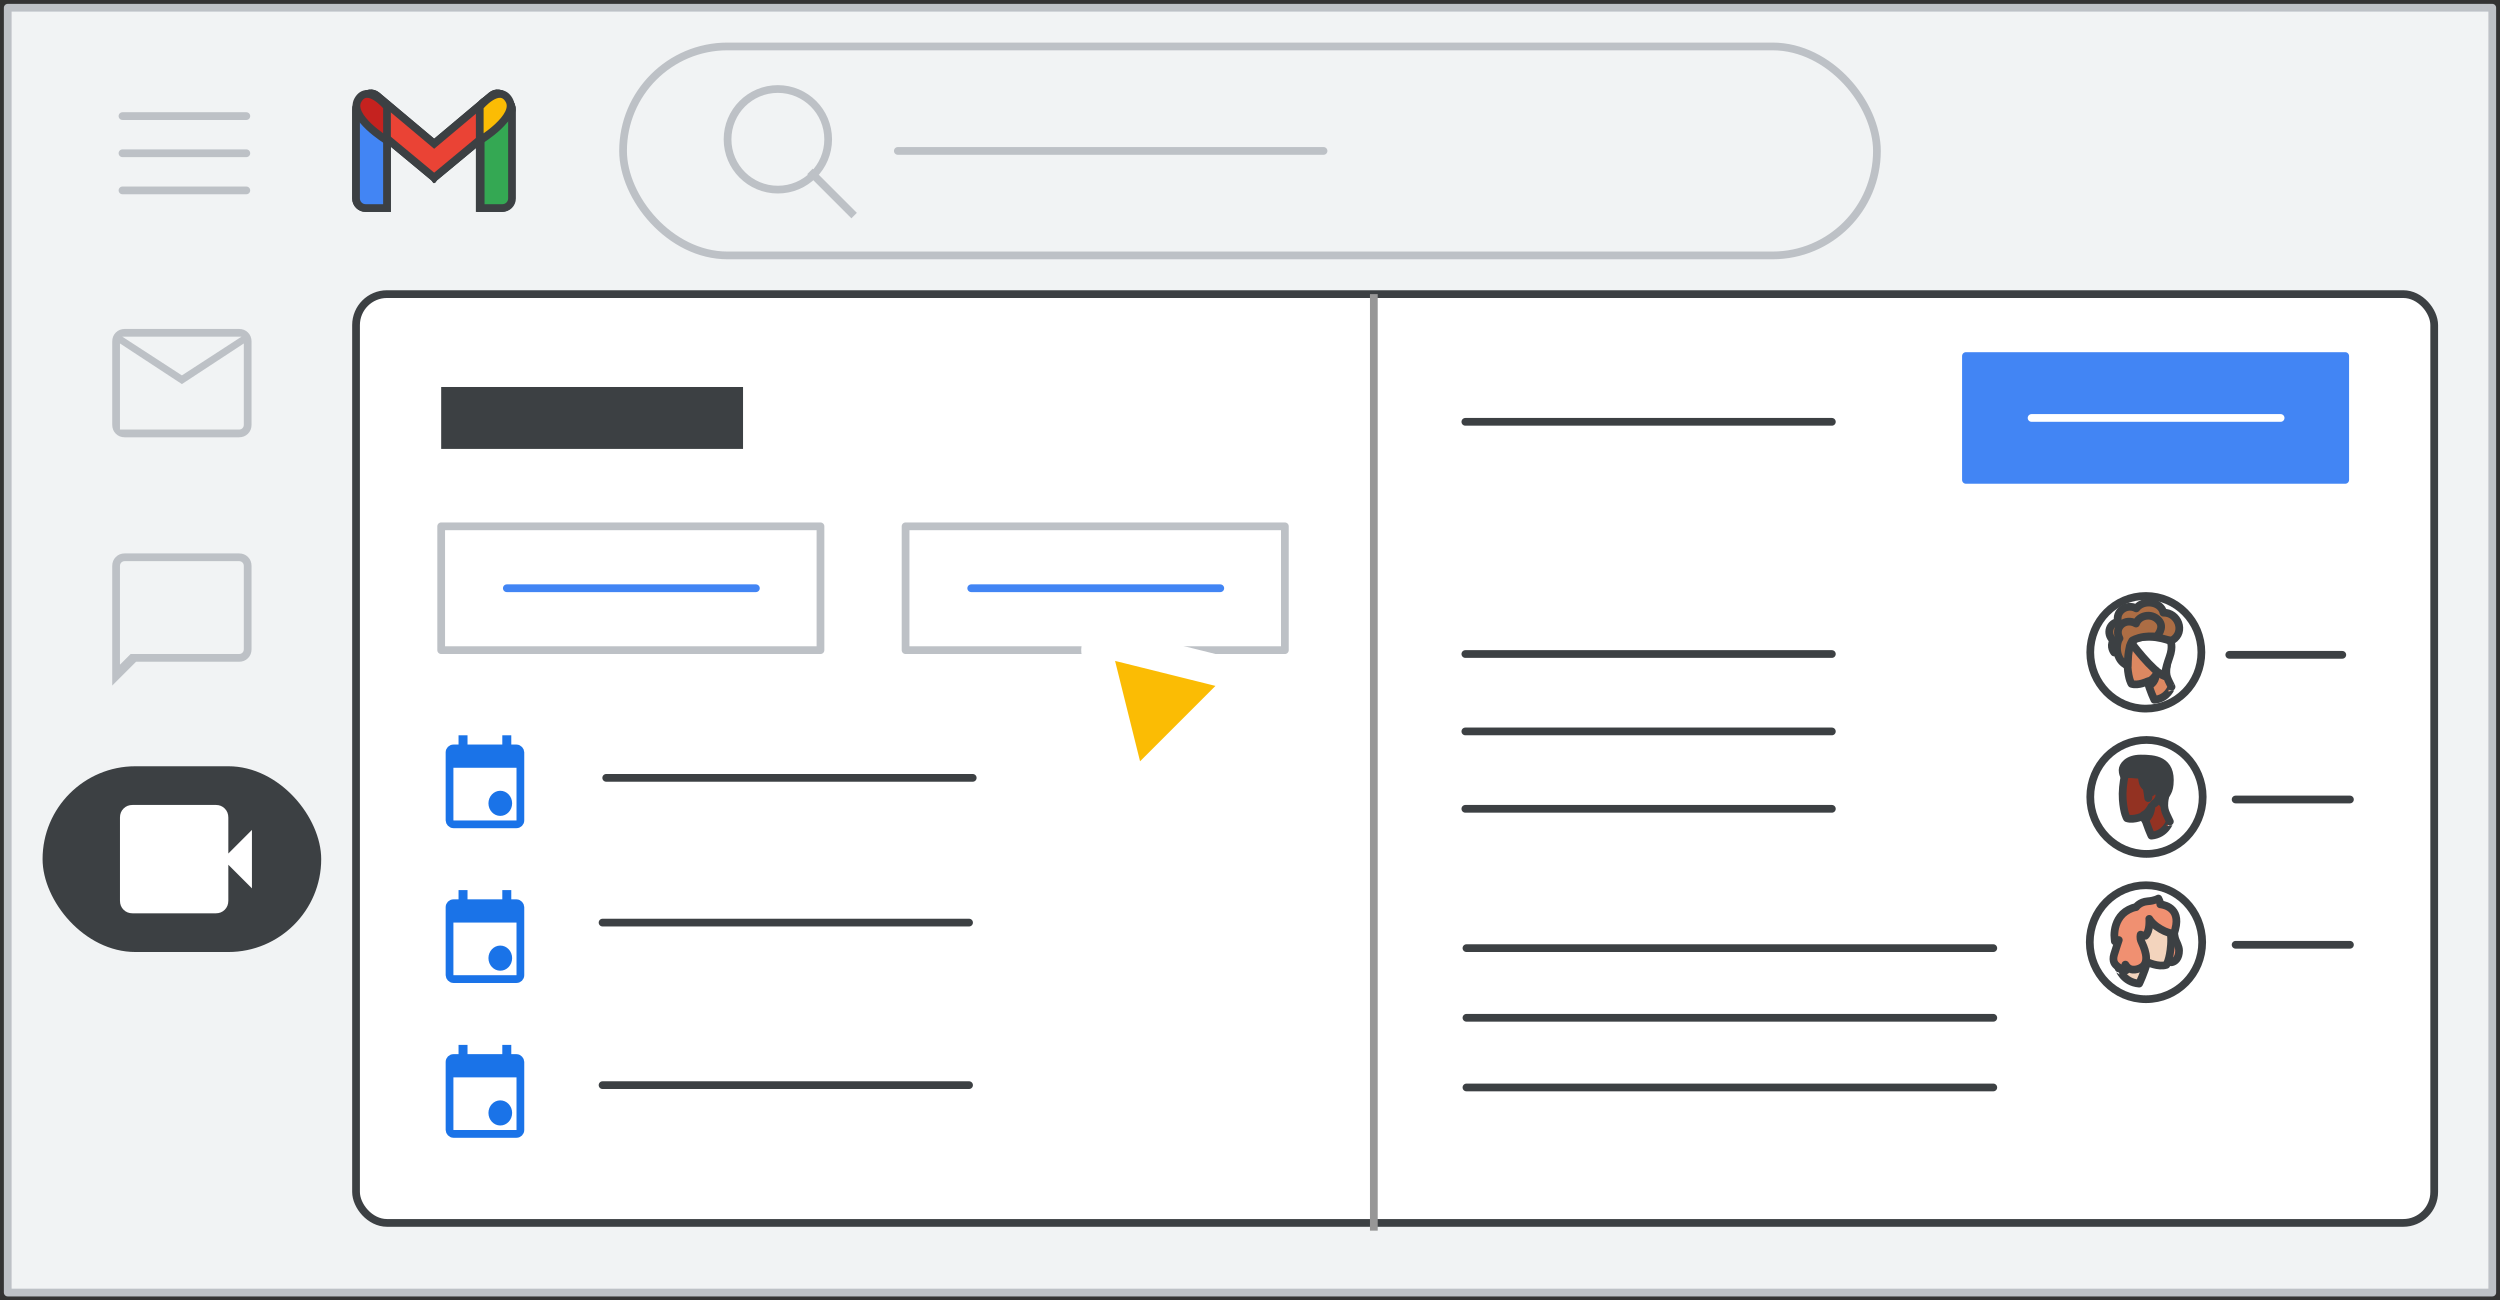 <svg width="323" height="168" viewBox="0 0 323 168" fill="none" xmlns="http://www.w3.org/2000/svg">
<rect x="0" y="0" width="323" height="168" fill="#333333" stroke="none"/>
<g clip-path="url(#clip0_2_45757)">
<rect x="1" y="1" width="321" height="166" fill="#F1F3F4" stroke="#BDC1C6" stroke-linejoin="round"/>
<rect x="46" y="38" width="268.5" height="120" rx="4" fill="white" stroke="#3C4043"/>
<path d="M46 14.165C46 13.479 46.557 12.922 47.244 12.922H48.756C49.443 12.922 50 13.479 50 14.165V26.881H47.244C46.557 26.881 46 26.325 46 25.638V14.165Z" fill="white" stroke="#3C4043"/>
<path d="M61.982 14.165C61.982 13.479 62.539 12.922 63.226 12.922H64.776C65.463 12.922 66.019 13.479 66.019 14.165V25.638C66.019 26.325 65.463 26.881 64.776 26.881H61.982V14.165Z" fill="white" stroke="#3C4043"/>
<path fill-rule="evenodd" clip-rule="evenodd" d="M46.353 13.284C45.935 13.819 46.019 14.595 46.541 15.028L56.095 22.955L56.095 22.955L56.095 22.955L56.095 22.955L56.095 22.955L65.648 15.028C66.17 14.595 66.254 13.819 65.837 13.284L65.255 12.539C64.825 11.989 64.031 11.905 63.496 12.354L56.095 18.571L48.693 12.354C48.158 11.905 47.364 11.989 46.935 12.539L46.353 13.284Z" fill="white"/>
<path d="M46.541 15.028L46.861 14.643L46.541 15.028ZM46.353 13.284L45.959 12.976L45.959 12.976L46.353 13.284ZM56.095 22.955L56.487 22.646L56.455 22.604L56.414 22.57L56.095 22.955ZM56.095 22.955L55.702 23.265L56.02 23.669L56.415 23.339L56.095 22.955ZM56.095 22.955L56.415 22.571L56.095 22.304L55.775 22.571L56.095 22.955ZM56.095 22.955L55.775 23.339L56.17 23.669L56.488 23.265L56.095 22.955ZM56.095 22.955L55.776 22.57L55.735 22.604L55.702 22.646L56.095 22.955ZM65.648 15.028L65.329 14.643V14.643L65.648 15.028ZM65.837 13.284L65.442 13.592V13.592L65.837 13.284ZM65.255 12.539L65.649 12.231V12.231L65.255 12.539ZM63.496 12.354L63.175 11.972V11.972L63.496 12.354ZM56.095 18.571L55.773 18.954L56.095 19.224L56.416 18.954L56.095 18.571ZM48.693 12.354L49.015 11.972V11.972L48.693 12.354ZM46.935 12.539L47.329 12.847L46.935 12.539ZM46.861 14.643C46.547 14.383 46.496 13.914 46.747 13.592L45.959 12.976C45.375 13.724 45.492 14.807 46.222 15.413L46.861 14.643ZM56.414 22.57L46.861 14.643L46.222 15.413L55.775 23.34L56.414 22.57ZM55.702 23.264L55.702 23.265L56.488 22.646L56.487 22.646L55.702 23.264ZM56.415 23.339L56.415 23.339L55.775 22.571L55.775 22.571L56.415 23.339ZM56.415 22.571L56.415 22.571L55.775 23.339L55.775 23.339L56.415 22.571ZM55.702 22.646L55.702 22.646L56.488 23.265L56.488 23.264L55.702 22.646ZM56.414 23.34L65.967 15.413L65.329 14.643L55.776 22.57L56.414 23.34ZM65.967 15.413C66.698 14.807 66.815 13.724 66.231 12.976L65.442 13.592C65.694 13.914 65.643 14.383 65.329 14.643L65.967 15.413ZM66.231 12.976L65.649 12.231L64.861 12.847L65.442 13.592L66.231 12.976ZM65.649 12.231C65.045 11.458 63.926 11.34 63.175 11.972L63.818 12.737C64.136 12.47 64.605 12.52 64.861 12.847L65.649 12.231ZM63.175 11.972L55.773 18.189L56.416 18.954L63.818 12.737L63.175 11.972ZM48.372 12.737L55.773 18.954L56.416 18.189L49.015 11.972L48.372 12.737ZM47.329 12.847C47.584 12.52 48.054 12.47 48.372 12.737L49.015 11.972C48.263 11.34 47.145 11.458 46.541 12.231L47.329 12.847ZM46.747 13.592L47.329 12.847L46.541 12.231L45.959 12.976L46.747 13.592Z" fill="#3C4043"/>
<path fill-rule="evenodd" clip-rule="evenodd" d="M61.982 18.157V13.794C61.982 13.794 64.505 10.74 65.767 12.922C67.029 15.103 61.982 18.157 61.982 18.157Z" fill="white"/>
<path fill-rule="evenodd" clip-rule="evenodd" d="M50.037 18.157V13.794C50.037 13.794 47.514 10.74 46.252 12.922C44.99 15.103 50.037 18.157 50.037 18.157Z" fill="white"/>
<path d="M46 14.165C46 13.479 46.557 12.922 47.244 12.922H48.756C49.443 12.922 50 13.479 50 14.165V26.881H47.244C46.557 26.881 46 26.325 46 25.638V14.165Z" fill="#4285F4" stroke="#3C4043"/>
<path d="M62.102 14.165C62.102 13.478 62.659 12.922 63.346 12.922H64.906C65.593 12.922 66.15 13.478 66.15 14.165V25.638C66.15 26.325 65.593 26.881 64.906 26.881H62.102V14.165Z" fill="#34A853" stroke="#3C4043"/>
<path fill-rule="evenodd" clip-rule="evenodd" d="M46.352 13.284C45.934 13.819 46.018 14.595 46.541 15.028L56.094 22.955L56.094 22.955L56.094 22.955L56.094 22.955L56.094 22.955L65.647 15.028C66.169 14.595 66.253 13.819 65.835 13.284L65.254 12.539C64.824 11.989 64.03 11.905 63.495 12.354L56.094 18.571L48.692 12.354C48.157 11.905 47.363 11.989 46.934 12.539L46.352 13.284Z" fill="#EA4335"/>
<path d="M46.541 15.028L46.86 14.643L46.541 15.028ZM46.352 13.284L45.958 12.976L46.352 13.284ZM56.094 22.955L56.486 22.645L56.453 22.604L56.413 22.57L56.094 22.955ZM56.094 22.955L55.701 23.265L56.019 23.667L56.413 23.34L56.094 22.955ZM56.094 22.955L56.407 22.566L56.089 22.31L55.775 22.57L56.094 22.955ZM56.094 22.955L55.78 23.345L56.173 23.661L56.486 23.265L56.094 22.955ZM56.094 22.955L55.775 22.57L55.734 22.604L55.702 22.645L56.094 22.955ZM65.647 15.028L65.328 14.643V14.643L65.647 15.028ZM65.835 13.284L65.441 13.592V13.592L65.835 13.284ZM65.254 12.539L65.648 12.231V12.231L65.254 12.539ZM63.495 12.354L63.174 11.971V11.971L63.495 12.354ZM56.094 18.571L55.772 18.954L56.094 19.224L56.415 18.954L56.094 18.571ZM48.692 12.354L49.014 11.971V11.971L48.692 12.354ZM46.934 12.539L47.328 12.847H47.328L46.934 12.539ZM46.86 14.643C46.546 14.383 46.495 13.913 46.746 13.592L45.958 12.976C45.374 13.724 45.491 14.807 46.221 15.413L46.86 14.643ZM56.413 22.57L46.86 14.643L46.221 15.413L55.774 23.34L56.413 22.57ZM55.701 23.265L55.701 23.265L56.486 22.645L56.486 22.645L55.701 23.265ZM56.413 23.34L56.413 23.34L55.775 22.57L55.775 22.57L56.413 23.34ZM56.407 22.566L56.407 22.566L55.78 23.345L55.78 23.345L56.407 22.566ZM55.702 22.645L55.701 22.645L56.486 23.265L56.486 23.265L55.702 22.645ZM56.413 23.34L65.966 15.413L65.328 14.643L55.775 22.57L56.413 23.34ZM65.966 15.413C66.697 14.807 66.814 13.724 66.23 12.976L65.441 13.592C65.693 13.913 65.642 14.383 65.328 14.643L65.966 15.413ZM66.23 12.976L65.648 12.231L64.86 12.847L65.441 13.592L66.23 12.976ZM65.648 12.231C65.044 11.458 63.925 11.34 63.174 11.971L63.817 12.737C64.135 12.47 64.604 12.519 64.86 12.847L65.648 12.231ZM63.174 11.971L55.772 18.188L56.415 18.954L63.817 12.737L63.174 11.971ZM48.371 12.737L55.772 18.954L56.415 18.188L49.014 11.971L48.371 12.737ZM47.328 12.847C47.583 12.519 48.053 12.47 48.371 12.737L49.014 11.971C48.262 11.34 47.144 11.458 46.539 12.231L47.328 12.847ZM46.746 13.592L47.328 12.847L46.539 12.231L45.958 12.976L46.746 13.592Z" fill="#3C4043"/>
<path fill-rule="evenodd" clip-rule="evenodd" d="M61.982 18.157V13.794C61.982 13.794 64.505 10.74 65.767 12.922C67.029 15.103 61.982 18.157 61.982 18.157Z" fill="#FBBC04" stroke="#3C4043"/>
<path fill-rule="evenodd" clip-rule="evenodd" d="M50 18.157V13.794C50 13.794 47.5 10.74 46.25 12.922C45 15.103 50 18.157 50 18.157Z" fill="#C5221F" stroke="#3C4043"/>
<rect x="5.5" y="99" width="36" height="24" rx="12" fill="#3C4043"/>
<path fill-rule="evenodd" clip-rule="evenodd" d="M17.125 118C16.658 118 16.271 117.846 15.963 117.538C15.654 117.229 15.5 116.842 15.5 116.375V105.625C15.5 105.158 15.654 104.771 15.963 104.463C16.271 104.154 16.658 104 17.125 104H27.9C28.35 104 28.729 104.154 29.038 104.463C29.346 104.771 29.5 105.158 29.5 105.625V110.275L32.55 107.225V114.775L29.5 111.725V116.375C29.5 116.842 29.346 117.229 29.038 117.538C28.729 117.846 28.35 118 27.9 118H17.125Z" fill="white"/>
<path fill-rule="evenodd" clip-rule="evenodd" d="M14.5 88.575V73.125C14.5 72.658 14.654 72.271 14.963 71.963C15.271 71.654 15.658 71.5 16.125 71.5H30.875C31.342 71.5 31.729 71.654 32.038 71.963C32.346 72.271 32.5 72.658 32.5 73.125V83.875C32.5 84.342 32.346 84.729 32.038 85.037C31.729 85.346 31.342 85.5 30.875 85.5H17.575L14.5 88.575ZM16.875 84.5H30.875C31.058 84.5 31.208 84.442 31.325 84.325C31.442 84.208 31.5 84.058 31.5 83.875V73.125C31.5 72.942 31.442 72.792 31.325 72.675C31.208 72.558 31.058 72.5 30.875 72.5H16.125C15.942 72.5 15.792 72.558 15.675 72.675C15.558 72.792 15.5 72.942 15.5 73.125V83.875V84.325V84.5V85.875L16.875 84.5Z" fill="#BDC1C6"/>
<path fill-rule="evenodd" clip-rule="evenodd" d="M14.963 56.038C15.271 56.346 15.658 56.5 16.125 56.5H30.875C31.342 56.5 31.729 56.346 32.038 56.038C32.346 55.729 32.5 55.342 32.5 54.875V44.125C32.5 43.658 32.346 43.271 32.038 42.962C31.729 42.654 31.342 42.5 30.875 42.5H16.125C15.658 42.5 15.271 42.654 14.963 42.962C14.654 43.271 14.5 43.658 14.5 44.125V54.875C14.5 55.342 14.654 55.729 14.963 56.038ZM15.5 44.375L23.5 49.625L31.5 44.375V54.875C31.5 55.058 31.442 55.208 31.325 55.325C31.208 55.442 31.058 55.5 30.875 55.5H16.125H15.5V55.325V54.875V44.375ZM23.5 48.5L31.2 43.5H15.8L23.5 48.5Z" fill="#BDC1C6"/>
<rect x="57" y="68" width="49.005" height="16" fill="white" stroke="#BDC1C6" stroke-linejoin="round"/>
<path d="M65.482 76H97.66" stroke="#4285F4" stroke-linecap="round"/>
<rect x="117" y="68" width="49.005" height="16" fill="white" stroke="#BDC1C6" stroke-linejoin="round"/>
<path d="M125.482 76H157.66" stroke="#4285F4" stroke-linecap="round"/>
<rect x="57" y="50" width="39" height="8" fill="#3C4043"/>
<rect x="58.08" y="96.697" width="9.153" height="9.803" rx="0.5" stroke="#1A73E8"/>
<ellipse cx="64.637" cy="103.791" rx="1.53" ry="1.624" fill="#1A73E8"/>
<rect x="57.942" y="97" width="9.424" height="2.196" fill="#1A73E8"/>
<rect x="59.244" y="95" width="1.16" height="2.007" fill="#1A73E8"/>
<rect x="64.898" y="95" width="1.16" height="2.007" fill="#1A73E8"/>
<path d="M78.324 100.5H125.676" stroke="#3C4043" stroke-linecap="round" stroke-linejoin="round"/>
<rect x="58.08" y="116.697" width="9.153" height="9.803" rx="0.5" stroke="#1A73E8"/>
<ellipse cx="64.637" cy="123.791" rx="1.53" ry="1.624" fill="#1A73E8"/>
<rect x="57.942" y="117" width="9.424" height="2.196" fill="#1A73E8"/>
<rect x="59.244" y="115" width="1.16" height="2.007" fill="#1A73E8"/>
<rect x="64.898" y="115" width="1.16" height="2.007" fill="#1A73E8"/>
<path d="M77.851 119.2H125.202" stroke="#3C4043" stroke-linecap="round" stroke-linejoin="round"/>
<rect x="58.08" y="136.697" width="9.153" height="9.803" rx="0.5" stroke="#1A73E8"/>
<ellipse cx="64.637" cy="143.791" rx="1.53" ry="1.624" fill="#1A73E8"/>
<rect x="57.942" y="137" width="9.424" height="2.196" fill="#1A73E8"/>
<rect x="59.244" y="135" width="1.16" height="2.007" fill="#1A73E8"/>
<rect x="64.898" y="135" width="1.16" height="2.007" fill="#1A73E8"/>
<path d="M77.851 140.2H125.202" stroke="#3C4043" stroke-linecap="round" stroke-linejoin="round"/>
<rect x="254" y="46" width="49" height="16" fill="#4285F4" stroke="#4285F4" stroke-linejoin="round"/>
<path d="M262.481 54H294.655" stroke="white" stroke-linecap="round"/>
<path d="M189.324 54.5H236.676" stroke="#3C4043" stroke-linecap="round" stroke-linejoin="round"/>
<path d="M189.324 84.5H236.676" stroke="#3C4043" stroke-linecap="round" stroke-linejoin="round"/>
<path d="M189.324 94.5H236.676" stroke="#3C4043" stroke-linecap="round" stroke-linejoin="round"/>
<path d="M189.324 104.5H236.676" stroke="#3C4043" stroke-linecap="round" stroke-linejoin="round"/>
<path d="M189.466 122.5H257.534" stroke="#3C4043" stroke-linecap="round" stroke-linejoin="round"/>
<path d="M189.466 131.5H257.534" stroke="#3C4043" stroke-linecap="round" stroke-linejoin="round"/>
<path d="M189.466 140.5H257.534" stroke="#3C4043" stroke-linecap="round" stroke-linejoin="round"/>
<path d="M177.5 38.5V158.5" stroke="#979797" stroke-linecap="square"/>
<path d="M288.024 84.605H302.625" stroke="#3C4043" stroke-linecap="round"/>
<ellipse cx="7.178" cy="7.277" rx="7.178" ry="7.277" transform="matrix(-1 0 0 1 284.419 77)" fill="white" stroke="#3C4043"/>
<path fill-rule="evenodd" clip-rule="evenodd" d="M273.156 84.301C273.156 84.301 272.557 83.558 273.032 82.76C272.025 81.796 272.625 80.444 273.665 80.355C273.258 78.992 274.762 77.927 276.006 78.604C276.91 77.384 279.183 77.695 279.511 79.158C281.366 79.102 282.429 81.629 280.676 82.716L275.203 83.403C275.203 83.392 273.439 83.569 273.156 84.301Z" fill="#AC6D44"/>
<path fill-rule="evenodd" clip-rule="evenodd" d="M273.156 84.301C273.156 84.301 272.557 83.558 273.032 82.76C272.025 81.796 272.625 80.444 273.665 80.355C273.258 78.992 274.762 77.927 276.006 78.604C276.91 77.384 279.183 77.695 279.511 79.158C281.366 79.102 282.429 81.629 280.676 82.716L275.203 83.403C275.203 83.392 273.439 83.569 273.156 84.301Z" stroke="#3C4043" stroke-linecap="round" stroke-linejoin="round"/>
<path fill-rule="evenodd" clip-rule="evenodd" d="M278.338 90.413C278.338 90.413 277.756 89.202 277.471 88.037C277.471 88.037 276.251 88.636 275.384 88.348C275.384 88.348 275.007 87.817 274.882 86.145C274.813 85.303 274.928 84.022 275.156 83.238C275.407 82.35 276.262 81.75 277.665 81.969C279.57 82.257 280.449 83.319 280.095 85.153C279.684 87.333 279.901 87.333 280.563 88.74C280.551 88.729 280.084 90.251 278.338 90.413Z" fill="#DD8861"/>
<path fill-rule="evenodd" clip-rule="evenodd" d="M278.338 90.413C278.338 90.413 277.756 89.202 277.471 88.037C277.471 88.037 276.251 88.636 275.384 88.348C275.384 88.348 275.007 87.817 274.882 86.145C274.813 85.303 274.928 84.022 275.156 83.238C275.407 82.35 276.262 81.75 277.665 81.969C279.57 82.257 280.449 83.319 280.095 85.153C279.684 87.333 279.901 87.333 280.563 88.74C280.551 88.729 280.084 90.251 278.338 90.413Z" stroke="#3C4043" stroke-linecap="round" stroke-linejoin="round"/>
<path d="M278.551 85.512C278.551 85.512 278.696 85.288 278.9 85.323C279.103 85.359 279.239 85.606 279.219 85.877C279.21 86.148 278.997 86.525 278.754 86.678" stroke="#3C4043" stroke-linecap="round" stroke-linejoin="round"/>
<path fill-rule="evenodd" clip-rule="evenodd" d="M277.702 88.545C277.702 88.545 278.442 88.263 278.551 87.187C278.551 87.187 278.187 87.828 277.545 88.067C277.545 88.067 277.581 88.187 277.605 88.284C277.654 88.404 277.702 88.545 277.702 88.545Z" fill="#3C4043"/>
<path fill-rule="evenodd" clip-rule="evenodd" d="M277.702 88.545C277.702 88.545 278.442 88.263 278.551 87.187C278.551 87.187 278.187 87.828 277.545 88.067C277.545 88.067 277.581 88.187 277.605 88.284C277.654 88.404 277.702 88.545 277.702 88.545Z" stroke="#3C4043" stroke-linecap="round" stroke-linejoin="round"/>
<path fill-rule="evenodd" clip-rule="evenodd" d="M279.662 87.357C279.662 87.357 279.741 86.448 280.287 84.939C280.832 83.429 280.4 82.803 280.4 82.803C280.4 82.803 277.311 81.565 275.197 82.839C275.197 82.839 278.151 86.838 279.662 87.357Z" fill="white"/>
<path fill-rule="evenodd" clip-rule="evenodd" d="M275.197 82.839C275.197 82.839 278.151 86.838 279.662 87.357C279.662 87.357 279.741 86.448 280.287 84.939C280.832 83.429 280.4 82.803 280.4 82.803C280.4 82.803 277.311 81.565 275.197 82.839Z" stroke="#3C4043" stroke-linecap="round" stroke-linejoin="round"/>
<path fill-rule="evenodd" clip-rule="evenodd" d="M275.533 83.109L274.862 83.282C274.862 83.282 274.938 82.902 275.143 82.603L275.533 83.109Z" fill="white"/>
<path fill-rule="evenodd" clip-rule="evenodd" d="M275.533 83.109L274.862 83.282C274.862 83.282 274.938 82.902 275.143 82.603L275.533 83.109Z" stroke="#3C4043" stroke-linecap="round" stroke-linejoin="round"/>
<path fill-rule="evenodd" clip-rule="evenodd" d="M278.619 82.248C278.619 82.248 279.769 81.111 278.891 80.147C277.931 79.09 276.319 79.555 275.976 80.565C274.624 79.764 273.06 81.006 273.842 82.481C273.356 83.131 273.226 85.302 274.885 85.999C274.885 85.999 274.934 85.172 274.933 85.209C274.968 84.396 275.11 83.758 275.181 83.444C275.229 83.27 275.336 83.049 275.49 82.771C275.49 82.771 276.023 82.422 277.031 82.272C277.754 82.167 278.619 82.248 278.619 82.248Z" fill="#AC6D44"/>
<path fill-rule="evenodd" clip-rule="evenodd" d="M278.619 82.248C278.619 82.248 279.769 81.111 278.891 80.147C277.931 79.09 276.319 79.555 275.976 80.565C274.624 79.764 273.06 81.006 273.842 82.481C273.356 83.131 273.226 85.302 274.885 85.999C274.885 85.999 274.934 85.172 274.933 85.209C274.968 84.396 275.11 83.758 275.181 83.444C275.229 83.27 275.336 83.049 275.49 82.771C275.49 82.771 276.023 82.422 277.031 82.272C277.754 82.167 278.619 82.248 278.619 82.248Z" stroke="#3C4043" stroke-linecap="round" stroke-linejoin="round"/>
<path d="M288.841 103.295H303.612" stroke="#3C4043" stroke-linecap="round"/>
<ellipse cx="7.261" cy="7.362" rx="7.261" ry="7.362" transform="matrix(-1 0 0 1 284.587 95.601)" fill="white" stroke="#3C4043"/>
<path fill-rule="evenodd" clip-rule="evenodd" d="M277.964 107.968C277.964 107.968 277.341 106.645 277.035 105.372C277.035 105.372 275.728 106.027 274.799 105.712C274.799 105.712 274.396 105.132 274.261 103.305C274.188 102.385 274.31 100.986 274.555 100.129C274.824 99.159 275.74 98.503 277.243 98.743C279.283 99.058 280.224 100.217 279.845 102.221C279.406 104.603 279.638 104.603 280.346 106.141C280.334 106.128 279.833 107.792 277.964 107.968Z" fill="#933222"/>
<path fill-rule="evenodd" clip-rule="evenodd" d="M277.964 107.968C277.964 107.968 277.341 106.645 277.035 105.372C277.035 105.372 275.728 106.027 274.799 105.712C274.799 105.712 274.396 105.132 274.261 103.305C274.188 102.385 274.31 100.986 274.555 100.129C274.824 99.159 275.74 98.503 277.243 98.743C279.283 99.058 280.224 100.217 279.845 102.221C279.406 104.603 279.638 104.603 280.346 106.141C280.334 106.128 279.833 107.792 277.964 107.968Z" stroke="#3C4043" stroke-linecap="round" stroke-linejoin="round"/>
<path fill-rule="evenodd" clip-rule="evenodd" d="M277.114 105.907C277.114 105.907 277.861 105.55 277.972 104.189C277.972 104.189 277.604 105 276.954 105.302C276.954 105.302 276.991 105.454 277.015 105.577C277.064 105.715 277.114 105.907 277.114 105.907Z" fill="#3C4043"/>
<path fill-rule="evenodd" clip-rule="evenodd" d="M277.114 105.907C277.114 105.907 277.861 105.55 277.972 104.189C277.972 104.189 277.604 105 276.954 105.302C276.954 105.302 276.991 105.454 277.015 105.577C277.064 105.715 277.114 105.907 277.114 105.907Z" stroke="#3C4043" stroke-linecap="round" stroke-linejoin="round"/>
<path fill-rule="evenodd" clip-rule="evenodd" d="M279.473 103.846C279.473 103.846 278.86 103.152 278.738 102.812C278.64 102.572 278.248 102.37 278.039 102.295C277.966 102.269 277.892 102.295 277.868 102.37C277.77 102.572 277.598 102.963 277.549 103.114C277.549 103.114 277.402 101.954 277.341 101.803C277.28 101.651 276.961 101.575 276.838 101.046C276.716 100.516 276.691 100.1 276.691 100.1C276.691 100.1 276.471 100.125 275.919 100.075C275.38 100.012 274.583 99.936 274.387 100.188C274.387 100.188 274.24 99.923 274.24 99.482C274.24 98.99 274.855 98.006 276.583 98.006C278.311 98.006 280.625 98.132 280.319 101.349C280.199 102.61 279.682 102.484 279.473 103.846Z" fill="#3C4043"/>
<path fill-rule="evenodd" clip-rule="evenodd" d="M279.473 103.846C279.473 103.846 278.86 103.152 278.738 102.812C278.64 102.572 278.248 102.37 278.039 102.295C277.966 102.269 277.892 102.295 277.868 102.37C277.77 102.572 277.598 102.963 277.549 103.114C277.549 103.114 277.402 101.954 277.341 101.803C277.28 101.651 276.961 101.575 276.838 101.046C276.716 100.516 276.691 100.1 276.691 100.1C276.691 100.1 276.471 100.125 275.919 100.075C275.38 100.012 274.583 99.936 274.387 100.188C274.387 100.188 274.24 99.923 274.24 99.482C274.24 98.99 274.855 98.006 276.583 98.006C278.311 98.006 280.625 98.132 280.319 101.349C280.199 102.61 279.682 102.484 279.473 103.846Z" stroke="#3C4043" stroke-linecap="round" stroke-linejoin="round"/>
<path fill-rule="evenodd" clip-rule="evenodd" d="M277.972 102.371C277.972 102.371 278.192 102.088 278.501 102.133C278.81 102.178 279.016 102.49 278.987 102.833C278.972 103.176 278.648 103.652 278.281 103.846" fill="#933222"/>
<path d="M277.972 102.371C277.972 102.371 278.192 102.088 278.501 102.133C278.81 102.178 279.016 102.49 278.987 102.833C278.972 103.176 278.648 103.652 278.281 103.846" stroke="#3C4043" stroke-linecap="round" stroke-linejoin="round"/>
<path d="M288.841 122.066H303.612" stroke="#3C4043" stroke-linecap="round"/>
<ellipse cx="277.261" cy="121.734" rx="7.261" ry="7.362" fill="white" stroke="#3C4043"/>
<path fill-rule="evenodd" clip-rule="evenodd" d="M281.046 121.328C281.168 121.69 281.534 122.293 281.534 122.803C281.534 123.808 281.021 124.264 280.545 124.331C280.35 124.358 279.984 124.237 279.935 123.808C279.886 123.379 279.838 119.182 279.838 119.182H280.741C280.765 119.195 280.85 120.697 281.046 121.328Z" fill="#F09071"/>
<path fill-rule="evenodd" clip-rule="evenodd" d="M281.046 121.328C281.168 121.69 281.534 122.293 281.534 122.803C281.534 123.808 281.021 124.264 280.545 124.331C280.35 124.358 279.984 124.237 279.935 123.808C279.886 123.379 279.838 119.182 279.838 119.182H280.741C280.765 119.195 280.85 120.697 281.046 121.328Z" stroke="#3C4043" stroke-linecap="round" stroke-linejoin="round"/>
<path fill-rule="evenodd" clip-rule="evenodd" d="M276.379 127.083C276.379 127.083 277.071 125.662 277.411 124.294C277.411 124.294 278.863 124.998 279.895 124.66C279.895 124.66 280.343 124.037 280.492 122.074C280.574 121.086 280.438 119.584 280.167 118.663C279.868 117.621 278.85 116.917 277.18 117.174C274.912 117.513 273.867 118.758 274.288 120.91C274.777 123.469 274.519 123.469 273.731 125.12C273.745 125.12 274.301 126.907 276.379 127.083Z" fill="#F3D4BD"/>
<path fill-rule="evenodd" clip-rule="evenodd" d="M276.379 127.083C276.379 127.083 277.071 125.662 277.411 124.294C277.411 124.294 278.863 124.998 279.895 124.66C279.895 124.66 280.343 124.037 280.492 122.074C280.574 121.086 280.438 119.584 280.167 118.663C279.868 117.621 278.85 116.917 277.18 117.174C274.912 117.513 273.867 118.758 274.288 120.91C274.777 123.469 274.519 123.469 273.731 125.12C273.745 125.12 274.301 126.907 276.379 127.083Z" stroke="#3C4043" stroke-linecap="round" stroke-linejoin="round"/>
<path d="M275.767 120.799C275.767 120.799 275.62 120.516 275.414 120.561C275.208 120.606 275.07 120.918 275.09 121.261C275.1 121.603 275.316 122.08 275.561 122.274" stroke="#3C4043" stroke-linecap="round" stroke-linejoin="round"/>
<path fill-rule="evenodd" clip-rule="evenodd" d="M276.964 125.022C276.964 125.022 276.216 124.665 276.106 123.304C276.106 123.304 276.474 124.115 277.124 124.417C277.124 124.417 277.087 124.568 277.062 124.692C277.013 124.843 276.964 125.022 276.964 125.022Z" fill="#3C4043"/>
<path fill-rule="evenodd" clip-rule="evenodd" d="M276.964 125.022C276.964 125.022 276.216 124.665 276.106 123.304C276.106 123.304 276.474 124.115 277.124 124.417C277.124 124.417 277.087 124.568 277.062 124.692C277.013 124.843 276.964 125.022 276.964 125.022Z" stroke="#3C4043" stroke-linecap="round" stroke-linejoin="round"/>
<path fill-rule="evenodd" clip-rule="evenodd" d="M277.188 120.906C277.188 120.906 276.822 120.878 276.574 120.755C276.574 120.755 276.456 121.179 276.652 121.617C276.888 122.151 277.999 124.353 276.561 125.051C276.561 125.051 275.266 125.789 274.599 124.627C274.599 124.627 274.507 125.146 274.69 125.365C274.69 125.365 273.958 125.188 273.539 124.832C273.304 124.627 272.859 124.257 273.147 123.3C273.264 122.889 273.748 121.453 273.748 121.453C273.748 121.453 273.382 121.603 273.238 121.617C273.238 121.617 273.173 121.029 273.173 120.824C273.186 120.085 273.369 118.963 274.245 118.088C274.664 117.677 275.357 117.294 275.985 117.198C275.985 117.198 276.43 116.528 277.476 116.446C278.405 116.378 278.863 116.09 278.863 116.09C278.863 116.09 279.124 116.569 279.111 116.843C279.111 116.843 281.544 117.007 281.152 119.538C281.099 119.866 280.995 120.304 280.864 120.687C280.864 120.687 280.105 120.509 279.66 120.304C279.072 120.03 278.156 119.497 277.685 118.717C277.698 118.772 277.803 120.331 277.188 120.906Z" fill="#F09071"/>
<path fill-rule="evenodd" clip-rule="evenodd" d="M277.188 120.906C277.188 120.906 276.822 120.878 276.574 120.755C276.574 120.755 276.456 121.179 276.652 121.617C276.888 122.151 277.999 124.353 276.561 125.051C276.561 125.051 275.266 125.789 274.599 124.627C274.599 124.627 274.507 125.146 274.69 125.365C274.69 125.365 273.958 125.188 273.539 124.832C273.304 124.627 272.859 124.257 273.147 123.3C273.264 122.889 273.748 121.453 273.748 121.453C273.748 121.453 273.382 121.603 273.238 121.617C273.238 121.617 273.173 121.029 273.173 120.824C273.186 120.085 273.369 118.963 274.245 118.088C274.664 117.677 275.357 117.294 275.985 117.198C275.985 117.198 276.43 116.528 277.476 116.446C278.405 116.378 278.863 116.09 278.863 116.09C278.863 116.09 279.124 116.569 279.111 116.843C279.111 116.843 281.544 117.007 281.152 119.538C281.099 119.866 280.995 120.304 280.864 120.687C280.864 120.687 280.105 120.509 279.66 120.304C279.072 120.03 278.156 119.497 277.685 118.717C277.698 118.772 277.803 120.331 277.188 120.906Z" stroke="#3C4043" stroke-linecap="round" stroke-linejoin="round"/>
<mask id="path-88-outside-1_2_45757" maskUnits="userSpaceOnUse" x="131.038" y="72.585" width="44.548" height="44.548" fill="black">
<rect fill="white" x="131.038" y="72.585" width="44.548" height="44.548"/>
<path fill-rule="evenodd" clip-rule="evenodd" d="M142.936 83.047C142.204 82.865 141.542 83.527 141.724 84.259L145.781 100.559C145.969 101.314 146.909 101.574 147.459 101.024L152.139 96.344L162.589 106.794C163.37 107.575 164.636 107.575 165.417 106.794C166.198 106.013 166.198 104.747 165.417 103.966L154.968 93.516L159.702 88.782C160.251 88.232 159.991 87.292 159.236 87.104L142.936 83.047Z"/>
</mask>
<path fill-rule="evenodd" clip-rule="evenodd" d="M142.936 83.047C142.204 82.865 141.542 83.527 141.724 84.259L145.781 100.559C145.969 101.314 146.909 101.574 147.459 101.024L152.139 96.344L162.589 106.794C163.37 107.575 164.636 107.575 165.417 106.794C166.198 106.013 166.198 104.747 165.417 103.966L154.968 93.516L159.702 88.782C160.251 88.232 159.991 87.292 159.236 87.104L142.936 83.047Z" fill="#FBBC04"/>
<path d="M141.724 84.259L143.665 83.776L143.665 83.776L141.724 84.259ZM142.936 83.047L143.419 81.106L143.419 81.106L142.936 83.047ZM145.781 100.559L147.722 100.076L147.722 100.076L145.781 100.559ZM152.139 96.344L153.553 94.93L152.139 93.516L150.725 94.93L152.139 96.344ZM165.417 103.966L164.003 105.38L165.417 103.966ZM154.968 93.516L153.553 92.102L152.139 93.516L153.553 94.93L154.968 93.516ZM159.236 87.104L158.753 89.045H158.753L159.236 87.104ZM143.665 83.776C143.847 84.508 143.185 85.17 142.453 84.988L143.419 81.106C141.224 80.56 139.237 82.547 139.783 84.742L143.665 83.776ZM147.722 100.076L143.665 83.776L139.783 84.742L143.841 101.042L147.722 100.076ZM146.045 99.61C146.595 99.06 147.534 99.321 147.722 100.076L143.841 101.042C144.404 103.306 147.223 104.088 148.873 102.439L146.045 99.61ZM150.725 94.93L146.045 99.61L148.873 102.439L153.553 97.758L150.725 94.93ZM164.003 105.38L153.553 94.93L150.725 97.758L161.175 108.208L164.003 105.38ZM164.003 105.38L161.175 108.208C162.737 109.77 165.27 109.77 166.832 108.208L164.003 105.38ZM164.003 105.38L164.003 105.38L166.832 108.208C168.394 106.646 168.394 104.113 166.832 102.551L164.003 105.38ZM153.553 94.93L164.003 105.38L166.832 102.551L156.382 92.102L153.553 94.93ZM158.287 87.368L153.553 92.102L156.382 94.93L161.116 90.196L158.287 87.368ZM158.753 89.045C157.998 88.857 157.737 87.918 158.287 87.368L161.116 90.196C162.766 88.546 161.983 85.727 159.719 85.163L158.753 89.045ZM142.453 84.988L158.753 89.045L159.719 85.163L143.419 81.106L142.453 84.988Z" fill="white" mask="url(#path-88-outside-1_2_45757)"/>
<path d="M15.825 15H31.825" stroke="#BDC1C6" stroke-linecap="round" stroke-linejoin="round"/>
<path d="M15.825 19.8H31.825" stroke="#BDC1C6" stroke-linecap="round" stroke-linejoin="round"/>
<path d="M15.825 24.6H31.825" stroke="#BDC1C6" stroke-linecap="round" stroke-linejoin="round"/>
<rect x="80.5" y="6" width="162" height="27" rx="13.5" stroke="#BDC1C6"/>
<path d="M105 22.5L110 27.5" stroke="#BDC1C6" stroke-linecap="square"/>
<circle cx="100.5" cy="18" r="6.5" stroke="#BDC1C6"/>
<path d="M116 19.5H171" stroke="#BDC1C6" stroke-linecap="round" stroke-linejoin="round"/>
</g>
<defs>
<clipPath id="clip0_2_45757">
<rect width="323" height="168" fill="white"/>
</clipPath>
</defs>
</svg>
